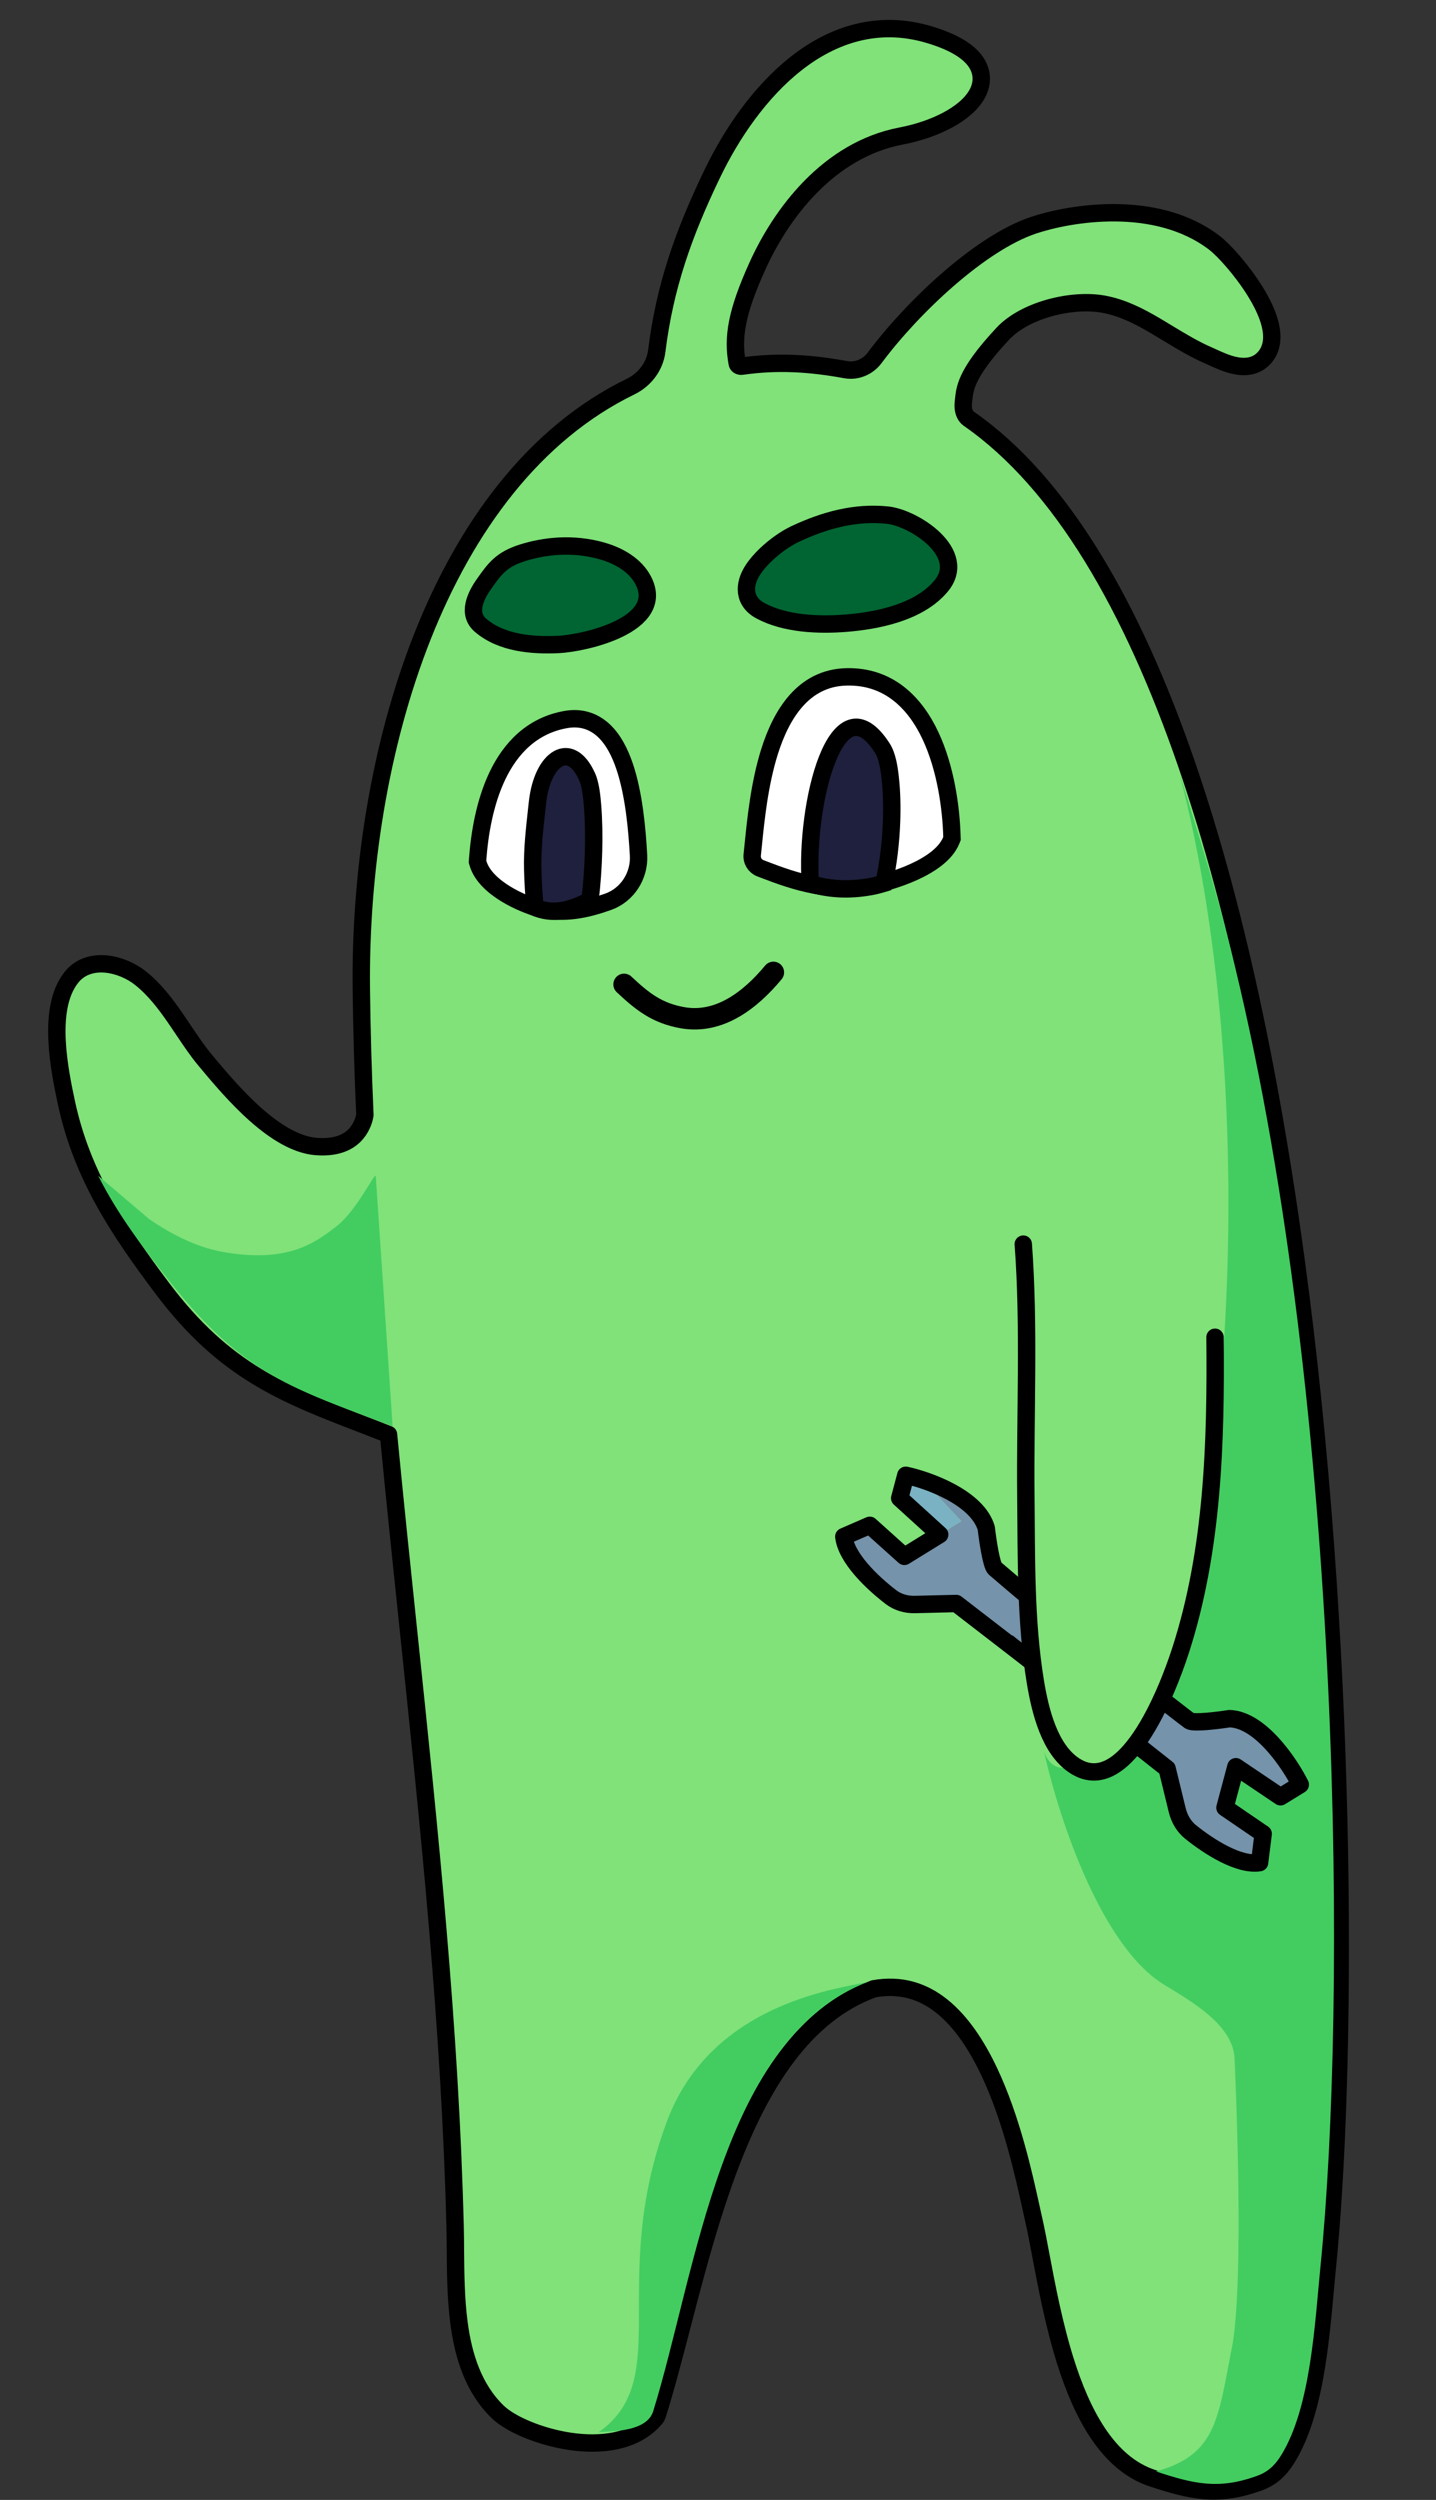 <?xml version="1.0" encoding="UTF-8"?> <svg xmlns="http://www.w3.org/2000/svg" width="1119" height="1947" viewBox="0 0 1119 1947" fill="none"><rect x="0" y="0" width="1119" height="1947" fill="#333333" stroke="none"/><path d="M510.944 1883.2C511.508 1882.52 511.934 1881.74 512.2 1880.9C518.695 1860.34 524.855 1836.67 531.334 1811.78C533.285 1804.28 535.265 1796.67 537.292 1789.01C546.087 1755.74 555.812 1721.14 568.043 1688.63C592.572 1623.42 626.47 1568.61 680.897 1548.93C702.12 1545.13 719.42 1550.88 733.97 1562.51C748.881 1574.44 761.017 1592.67 770.887 1613.58C788.313 1650.49 797.828 1693.81 803.695 1720.52C804.48 1724.1 805.201 1727.38 805.866 1730.3C807.455 1737.29 809.127 1746.16 811.025 1756.22C815.511 1780.01 821.261 1810.49 830.169 1838.8C836.56 1859.12 844.733 1878.93 855.584 1895.11C866.441 1911.3 880.287 1924.29 898.128 1930.11C912.897 1934.92 925.549 1938.64 938.396 1939.7C951.445 1940.78 964.377 1939.1 979.919 1933.65C990.151 1930.07 996.731 1924.25 1002.53 1915.1C1014.98 1895.47 1021.72 1868.73 1025.95 1842.25C1029.11 1822.53 1030.94 1802.32 1032.55 1784.67C1033.1 1778.56 1033.63 1772.76 1034.17 1767.4C1049.57 1615.55 1051.14 1305.3 1013.48 1008.41C994.645 859.945 965.968 714.543 924.175 593.827C882.47 473.365 827.317 376.325 754.769 326C751.831 323.962 750.042 319.267 750.672 313.639C750.744 312.997 750.81 312.366 750.875 311.741C751.39 306.806 751.869 302.215 754.983 295.424C758.59 287.557 765.889 276.521 781.477 259.849C789.886 250.855 803.161 243.88 817.896 239.78C832.594 235.691 847.945 234.688 860 236.91C874.539 239.589 887.376 246.095 900.525 253.832C903.549 255.611 906.616 257.474 909.73 259.365C919.865 265.521 930.506 271.984 941.839 276.888C942.69 277.256 943.685 277.712 944.793 278.218C949.12 280.198 955.163 282.963 961.025 284.387C968.499 286.203 978.399 286.526 985.496 278.341C991.763 271.114 991.895 261.67 989.892 253.166C987.866 244.563 983.358 235.446 978.169 227.058C967.841 210.365 953.58 194.629 946.276 189.058C923.213 171.468 894.663 165.89 868.916 165.7C843.132 165.509 819.426 170.709 805.242 175.459C784.327 182.462 760.765 198.526 739.008 217.39C717.135 236.354 696.521 258.646 681.527 278.749C676.225 285.857 667.445 289.441 658.961 287.892C631.833 282.938 606.199 281.151 578.08 285.191C577.112 285.33 576.211 285.096 575.567 284.676C574.957 284.278 574.619 283.759 574.507 283.158C570.66 262.611 574.04 242.925 590.262 207.101C608.568 166.676 645.33 116.777 702.203 105.923C715.544 103.377 728.037 99.069 738.251 93.615C748.311 88.243 756.843 81.391 761.323 73.379C763.617 69.276 764.93 64.709 764.611 59.889C764.29 55.037 762.349 50.478 759.037 46.383C752.615 38.443 740.852 31.974 723.856 26.921C684.094 15.101 649.005 27.037 620.514 49.361C592.197 71.55 570.031 104.212 555.124 135.123C532.326 182.394 517.951 223.609 511.785 273.349C510.309 285.258 502.528 295.669 491.46 301.056C416.091 337.737 363.133 410.141 329.318 495.415C295.479 580.751 280.502 679.696 281.563 770.759C281.942 803.347 282.911 835.904 284.353 868.434C283.984 870.652 282.553 876.947 277.881 882.557C273.073 888.33 264.113 894.266 246.507 892.947C231.206 891.8 215.096 882.028 199.56 868.34C184.192 854.801 170.388 838.347 159.584 825.353C153.801 818.397 148.594 810.635 143.121 802.475C141.036 799.366 138.911 796.199 136.702 792.997C128.896 781.686 120.194 770.227 109.173 761.569C102.522 756.344 93.09 752.016 83.541 750.898C73.911 749.77 63.115 751.873 55.752 761.041C45.422 773.903 43.63 793.048 44.474 810.473C45.337 828.271 49.083 846.241 51.608 858.152C63.788 915.603 92.722 958.409 126.347 1003.22C174.838 1067.84 221.299 1085.75 281.587 1108.98C288.456 1111.63 295.504 1114.34 302.755 1117.21C307.692 1168.64 313.079 1220 318.463 1271.35C334.626 1425.48 350.767 1579.4 354.634 1734.09C354.778 1739.84 354.826 1745.92 354.877 1752.22C355.022 1770.39 355.181 1790.33 357.687 1809.26C361.08 1834.87 368.905 1860.15 387.882 1878.48C393.047 1883.47 401.452 1888.3 411.074 1892.26C420.838 1896.28 432.427 1899.65 444.376 1901.4C467.746 1904.82 494.957 1902.37 510.944 1883.2Z" fill="#80E279" stroke="black" stroke-width="13.543" stroke-linecap="round" stroke-linejoin="round"></path><path d="M998.254 1912.36C993.136 1920.57 987.695 1925.38 979.108 1928.45C949.56 1939.02 930.344 1934.6 900.809 1924.82C948.023 1911.77 949.027 1883.98 959.971 1828.24C966.634 1794.3 966.386 1704.45 962.055 1603.42C960.936 1577.32 929.403 1559.32 907.102 1545.72C859.597 1516.74 826.476 1421.64 813.591 1364.4C821.245 1385.27 845.732 1387.69 898.868 1308.6C952.005 1229.5 988.379 868.164 919.171 602.597C944.486 682.579 952.49 711.999 962.306 752.545C1046.73 1101.23 1049.33 1562.36 1029 1764.9C1024.67 1808.09 1021.64 1874.83 998.254 1912.36Z" fill="#43CD61"></path><path d="M466.606 1894.21C478.167 1893.51 504.106 1893.67 509.012 1877.89C542.558 1770.02 562.424 1586.06 676.984 1543.25C662.833 1548.03 555.198 1555.87 519.462 1652.79C473.579 1777.22 525.455 1852.44 466.606 1894.21Z" fill="#43CD61"></path><path d="M262.189 955.084C279.079 941.996 293.139 910.146 292.845 916.498L305.954 1110.77C228.425 1081.58 190.601 1071.02 133.77 999.963C111.489 972.104 91.454 945.382 76.481 915.649L116.312 949.518C132.571 960.664 152.399 971.169 173.042 974.913C223.787 984.115 245.299 968.172 262.189 955.084Z" fill="#43CD61"></path><path fill-rule="evenodd" clip-rule="evenodd" d="M745.146 1248.84L866.775 1342.65L895.547 1322.95C856.611 1290.22 778.046 1224.12 775.277 1221.53C772.507 1218.94 769.636 1199.54 768.547 1190.16C763.011 1171.45 738.194 1158.98 719.17 1152.67L749.135 1184.74L732.259 1195.16L704.731 1212.14L677.781 1187.94L657.523 1196.74C659.461 1213.36 679.274 1232.33 694.063 1243.71C699.543 1247.93 706.315 1249.8 713.156 1249.63L745.146 1248.84Z" fill="#7593AA"></path><path d="M701.082 1166.82L732.259 1195.16L749.135 1184.74L719.17 1152.67C714.171 1151.01 709.572 1149.78 705.828 1148.97L701.082 1166.82Z" fill="#7AB2C3"></path><path d="M745.146 1248.84L866.775 1342.65L895.547 1322.95C856.611 1290.22 778.046 1224.12 775.277 1221.53C772.507 1218.94 769.636 1199.54 768.547 1190.16C761.556 1166.53 723.821 1152.85 705.828 1148.97L701.082 1166.82L732.259 1195.16L704.731 1212.14L677.781 1187.94L657.523 1196.74C659.468 1213.42 679.405 1232.46 694.209 1243.82C699.598 1247.96 706.254 1249.8 712.981 1249.63L745.146 1248.84Z" stroke="black" stroke-width="13.543" stroke-linejoin="round"></path><path fill-rule="evenodd" clip-rule="evenodd" d="M909.469 1377.47L789.374 1281.57L800.094 1247.7C841.057 1277.68 923.773 1338.15 926.933 1340.21C930.092 1342.28 948.976 1339.95 958.023 1338.53C976.983 1339.04 995.257 1360.38 1006.23 1377.62L968.27 1356.39L963.049 1375.95L954.538 1407.85L984.333 1428.19L981.525 1450.68C965.484 1453.19 942.474 1438.56 927.899 1426.89C922.499 1422.57 918.945 1416.33 917.275 1409.49L909.469 1377.47Z" fill="#7593AA"></path><path d="M997.838 1399.38L963.049 1375.95L968.27 1356.39L1006.23 1377.62C1009.11 1382.15 1011.49 1386.39 1013.25 1389.9L997.838 1399.38Z" fill="#7593AA"></path><path d="M784.669 1278.9L909.469 1377.47L917.318 1409.66C918.959 1416.39 922.454 1422.52 927.758 1426.78C942.325 1438.46 965.433 1453.2 981.525 1450.68L984.333 1428.19L954.538 1407.85L963.049 1375.95L997.838 1399.38L1013.25 1389.9C1004.81 1373.04 981.965 1339.17 958.023 1338.53C948.976 1339.95 930.092 1342.28 926.933 1340.21C923.773 1338.15 840.54 1272.65 799.577 1242.67" stroke="black" stroke-width="13.543" stroke-linejoin="round"></path><path d="M795.966 968.06C796.332 965.551 797.172 966.883 797.362 968.739L946.803 1041.47C947.617 1123.79 945.164 1207.37 919.959 1285.37C908.872 1319.68 876.031 1401.43 836.746 1374.77C818.197 1362.18 810.714 1333.83 806.72 1309.32C799.097 1262.54 799.884 1213.45 799.397 1165.81C798.733 1100.87 802.196 1033.58 797.38 968.946C797.375 968.876 797.369 968.808 797.362 968.739L795.966 968.06Z" fill="#80E279"></path><path d="M797.383 968.943C802.199 1033.58 798.736 1100.87 799.4 1165.81C799.887 1213.44 799.1 1262.54 806.723 1309.32C810.717 1333.83 818.2 1362.18 836.749 1374.77C876.034 1401.42 908.875 1319.68 919.961 1285.37C945.167 1207.37 947.62 1123.79 946.805 1041.47" stroke="black" stroke-width="13.543" stroke-linecap="round"></path><path d="M741.307 654.407L741.837 653.094L741.798 651.682C741.192 629.415 737.009 598.515 725.129 573.117C713.191 547.594 692.7 526.318 659.453 527.17C625.869 528.031 608.779 556.475 599.677 585.348C591.771 610.424 588.921 638.707 587.05 657.27C586.735 660.389 586.448 663.233 586.17 665.742C585.66 670.335 588.31 674.589 592.527 676.225C622.093 687.692 645.274 694.964 678.616 689.569C686.806 688.244 700.029 684.605 712.19 679.053C718.289 676.269 724.334 672.907 729.41 668.963C734.423 665.067 738.952 660.246 741.307 654.407Z" fill="white" stroke="black" stroke-width="13.543" stroke-linecap="round"></path><path fill-rule="evenodd" clip-rule="evenodd" d="M688.823 687.917C692.237 672.526 694.145 656.126 694.736 640.18C695.166 628.569 694.923 616.543 693.614 605.127C692.726 597.378 691.283 588.44 687.613 582.721C651.961 527.148 627.147 626.384 631.471 688.363C646.182 692.437 660.727 693.677 678.526 690.488C681.344 689.983 684.89 689.118 688.823 687.917Z" fill="#1E203D"></path><path d="M694.736 640.18L687.969 639.956L687.969 639.956L694.736 640.18ZM688.823 687.917L690.776 694.393L694.573 693.234L695.433 689.359L688.823 687.917ZM693.614 605.127L700.342 604.329L693.614 605.127ZM687.613 582.721L681.91 586.394L687.613 582.721ZM631.471 688.363L624.716 688.861L625.048 693.619L629.64 694.89L631.471 688.363ZM678.526 690.488L677.357 683.822L677.357 683.822L678.526 690.488ZM687.969 639.956C687.391 655.552 685.526 671.539 682.212 686.475L695.433 689.359C698.948 673.513 700.899 656.7 701.502 640.404L687.969 639.956ZM686.887 605.924C688.148 616.921 688.39 628.594 687.969 639.956L701.502 640.404C701.941 628.544 701.698 616.165 700.342 604.329L686.887 605.924ZM681.91 586.394C684.609 590.6 685.975 597.968 686.887 605.924L700.342 604.329C699.477 596.789 697.957 586.281 693.317 579.048L681.91 586.394ZM638.226 687.866C636.12 657.676 641.17 618.417 650.847 593.928C653.246 587.857 655.827 582.962 658.468 579.413C661.154 575.804 663.52 574.096 665.337 573.482C666.825 572.979 668.635 572.959 671.252 574.552C674.106 576.289 677.728 579.874 681.91 586.394L693.317 579.048C688.586 571.674 683.633 566.204 678.324 562.973C672.776 559.598 666.832 558.698 661.048 560.652C655.592 562.495 651.168 566.581 647.616 571.353C644.02 576.186 640.916 582.258 638.255 588.993C627.693 615.723 622.499 657.072 624.716 688.861L638.226 687.866ZM629.64 694.89C645.252 699.214 660.823 700.535 679.694 697.153L677.357 683.822C660.632 686.819 647.112 685.661 633.302 681.836L629.64 694.89ZM679.694 697.153C682.832 696.591 686.645 695.655 690.776 694.393L686.869 681.441C683.135 682.581 679.856 683.374 677.357 683.822L679.694 697.153Z" fill="black"></path><path d="M372.413 672.181L372.079 671.021L372.166 669.816C373.615 649.789 377.61 625.105 387.635 604.151C397.731 583.048 414.323 565.073 440.942 560.379C452.92 558.266 462.831 561.812 470.528 569.023C477.919 575.949 483.027 585.997 486.687 596.786C494.018 618.399 496.439 645.809 497.573 666.087C498.458 681.926 488.981 697.013 473.754 702.383C456.935 708.314 439.435 712.336 420.008 707.452C413.553 705.828 403.369 701.859 394.123 696.199C385.203 690.74 375.434 682.673 372.413 672.181Z" fill="white" stroke="black" stroke-width="13.543" stroke-linecap="round"></path><path fill-rule="evenodd" clip-rule="evenodd" d="M416.922 706.682C415.914 696.719 415.367 686.551 415.122 677.151C414.727 662.007 416.467 646.335 418.119 631.455C418.359 629.29 418.598 627.141 418.828 625.014C422.558 590.476 444.523 575.588 457.617 605.201C460.143 610.913 461.14 619.836 461.754 627.571C462.659 638.968 462.831 650.972 462.54 662.561C462.22 675.32 461.318 688.37 459.767 700.957C458.622 701.743 457.405 702.445 456.121 703.053C443.964 708.809 432.051 712.14 418.999 707.506C418.363 707.28 417.667 707.005 416.922 706.682Z" fill="#1E203D"></path><path d="M416.922 706.682L410.19 707.391L410.588 711.33L414.213 712.902L416.922 706.682ZM415.122 677.151L421.886 676.948L415.122 677.151ZM418.119 631.455L424.844 632.178L418.119 631.455ZM418.828 625.014L425.555 625.716L418.828 625.014ZM457.617 605.201L463.807 602.437L463.807 602.437L457.617 605.201ZM461.754 627.571L468.5 627.008L468.5 627.008L461.754 627.571ZM462.54 662.561L469.305 662.705L462.54 662.561ZM459.767 700.957L463.577 706.543L466.108 704.806L466.483 701.761L459.767 700.957ZM456.121 703.053L453.248 696.929L453.248 696.929L456.121 703.053ZM418.999 707.506L416.715 713.893L416.715 713.893L418.999 707.506ZM423.655 705.973C422.668 696.215 422.128 686.22 421.886 676.948L408.357 677.354C408.605 686.881 409.161 697.223 410.19 707.391L423.655 705.973ZM421.886 676.948C421.506 662.348 423.183 647.144 424.844 632.178L411.393 630.733C409.75 645.527 407.948 661.666 408.357 677.354L421.886 676.948ZM424.844 632.178C425.085 630.014 425.324 627.856 425.555 625.716L412.1 624.311C411.871 626.427 411.634 628.565 411.393 630.733L424.844 632.178ZM425.555 625.716C426.421 617.705 428.322 611.075 430.714 606.107C433.153 601.044 435.862 598.181 438.047 596.933C439.892 595.879 441.447 595.856 443.223 596.856C445.405 598.085 448.45 601.23 451.428 607.964L463.807 602.437C460.237 594.365 455.626 588.266 449.891 585.037C443.749 581.579 437.125 581.884 431.376 585.168C425.966 588.258 421.666 593.742 418.528 600.259C415.344 606.871 413.1 615.054 412.1 624.311L425.555 625.716ZM451.428 607.964C453.41 612.448 454.377 620.19 455.008 628.135L468.5 627.008C467.902 619.483 466.876 609.379 463.807 602.437L451.428 607.964ZM455.008 628.135C455.89 639.24 456.062 651 455.775 662.417L469.305 662.705C469.6 650.944 469.428 638.696 468.5 627.008L455.008 628.135ZM455.775 662.417C455.46 674.979 454.573 687.807 453.051 700.153L466.483 701.761C468.064 688.932 468.98 675.661 469.305 662.705L455.775 662.417ZM455.957 695.372C455.106 695.956 454.203 696.478 453.248 696.929L458.994 709.177C460.608 708.413 462.137 707.53 463.577 706.543L455.957 695.372ZM453.248 696.929C441.652 702.42 431.802 704.854 421.282 701.119L416.715 713.893C432.3 719.427 446.276 715.199 458.994 709.177L453.248 696.929ZM421.282 701.119C420.81 700.951 420.257 700.733 419.631 700.462L414.213 712.902C415.077 713.276 415.915 713.609 416.715 713.893L421.282 701.119Z" fill="black"></path><path d="M374.466 486.988C363.926 477.976 370.539 464.119 377.241 454.687C385.365 443.254 390.428 435.801 407.238 430.516C424.048 425.232 446.247 422.512 469.386 429.157C481.93 432.759 495.117 440.007 501.39 452.31C518.962 486.779 455.343 500.991 435.096 501.938C414.782 502.889 390.809 500.962 374.466 486.988Z" fill="#006532" stroke="black" stroke-width="13.543" stroke-linecap="round"></path><path d="M592.554 475.649C579.345 468.541 578.949 455.329 586.999 443.364C594.198 432.662 607.877 421.486 619.573 415.917C642.165 405.301 666.248 398.523 691.586 401.186C712.357 403.37 754.67 430.731 733.365 456.398C716.308 476.947 683.589 483.432 659.028 485.372C637.86 487.045 611.797 486.004 592.554 475.649Z" fill="#006532" stroke="black" stroke-width="13.543" stroke-linecap="round"></path><path d="M486.297 766.656C500.606 780.11 512.047 789.122 531.884 792.625C560.719 797.717 585.028 778.601 602.667 757.31" stroke="black" stroke-width="16.693" stroke-linecap="round"></path></svg> 